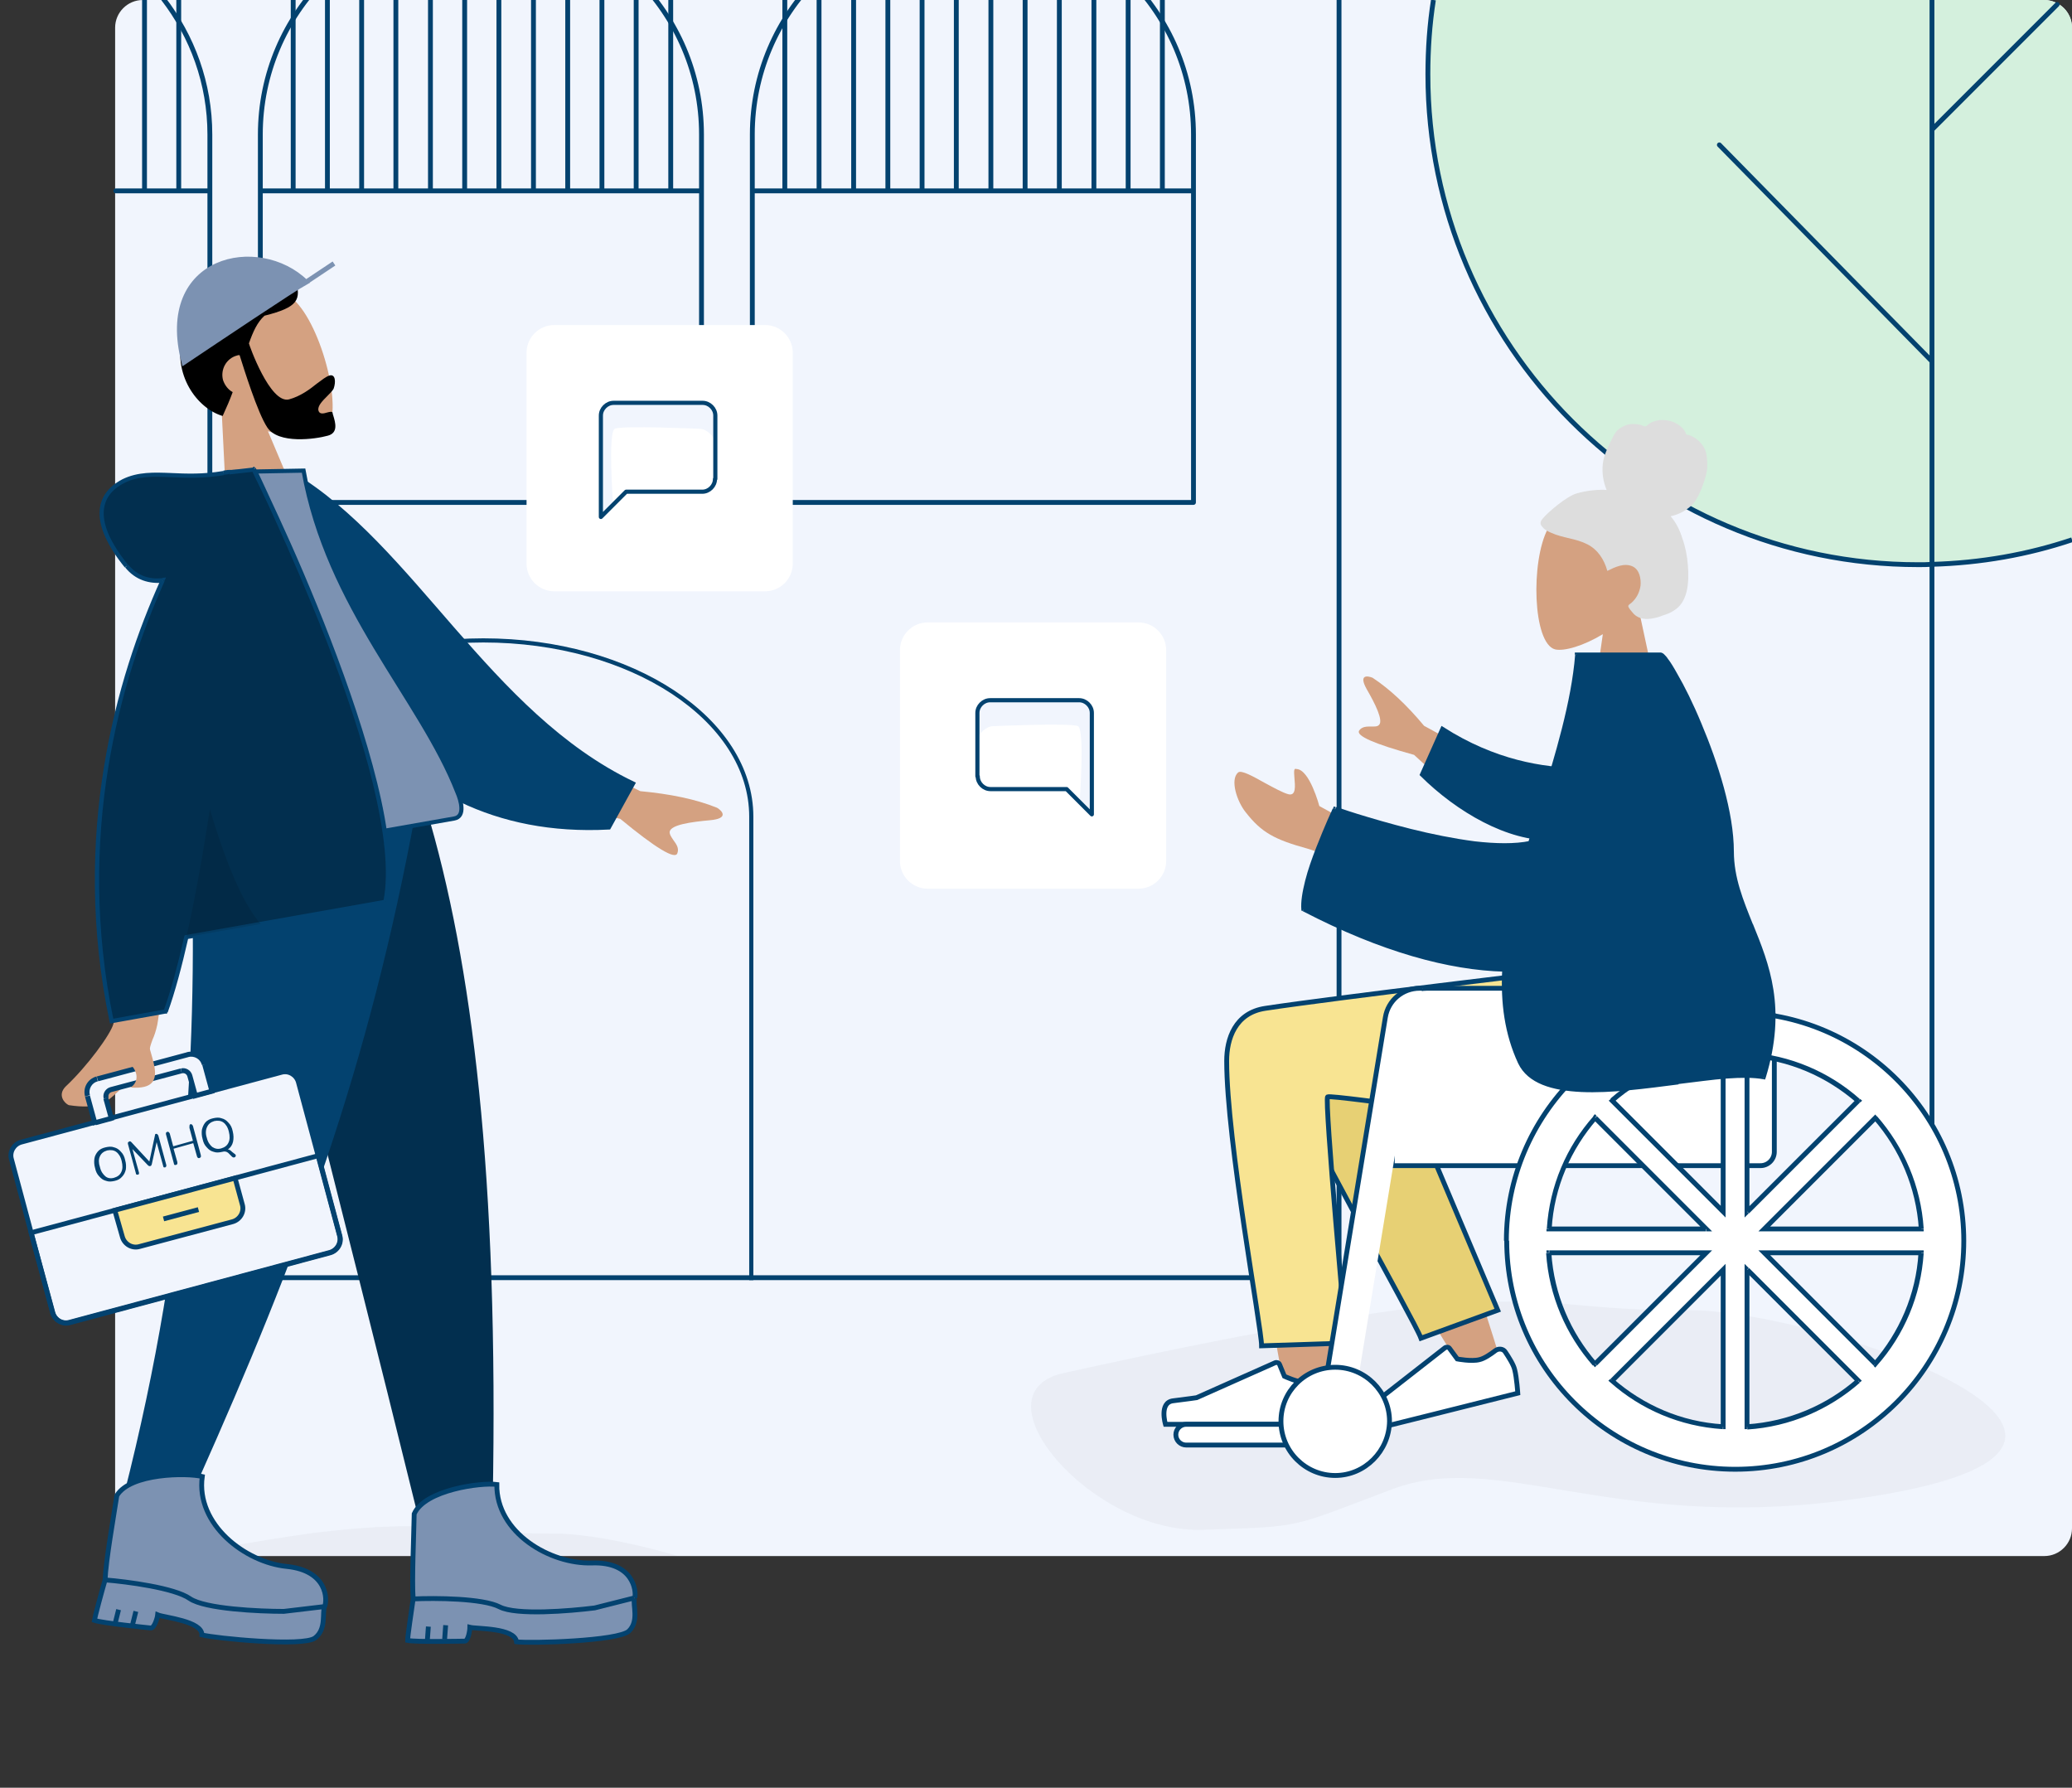 <?xml version="1.0" encoding="utf-8"?>
<!-- Generator: Adobe Illustrator 25.3.1, SVG Export Plug-In . SVG Version: 6.00 Build 0)  -->
<svg version="1.1" id="Calque_1" xmlns="http://www.w3.org/2000/svg" xmlns:xlink="http://www.w3.org/1999/xlink" x="0px" y="0px"
	 viewBox="0 0 599.3 517" style="enable-background:new 0 0 599.3 517;" xml:space="preserve">
<rect x="0" y="0" width="599.3" height="517" fill="#333333" stroke="none"/>
<style type="text/css">
	.st0{fill:#F1F5FD;}
	.st1{fill:#D4F0DD;}
	.st2{fill:#3A3A3A;fill-opacity:4.000000e-02;}
	.st3{fill:none;stroke:#03426F;stroke-width:1.2;stroke-miterlimit:10;}
	.st4{fill:none;stroke:#03426F;stroke-width:1.4;stroke-miterlimit:10;}
	.st5{fill:none;stroke:#03426F;stroke-width:1.4;stroke-linecap:round;stroke-linejoin:round;}
	.st6{fill:none;stroke:#03426F;stroke-width:1.4;}
	.st7{fill-rule:evenodd;clip-rule:evenodd;fill:#D4A181;}
	.st8{fill-rule:evenodd;clip-rule:evenodd;fill:#E7D074;stroke:#03426F;stroke-width:1.4;}
	.st9{fill-rule:evenodd;clip-rule:evenodd;fill:#F8E492;stroke:#03426F;stroke-width:1.4;}
	.st10{fill-rule:evenodd;clip-rule:evenodd;fill:#FFFFFF;stroke:#03426F;stroke-width:1.4;}
	.st11{fill:#FFFFFF;stroke:#03426F;stroke-width:1.4;}
	.st12{fill-rule:evenodd;clip-rule:evenodd;fill:#FFFFFF;}
	.st13{fill:#03426F;}
	.st14{fill-rule:evenodd;clip-rule:evenodd;fill:#03426F;stroke:#03426F;stroke-width:1.2;}
	.st15{fill-rule:evenodd;clip-rule:evenodd;fill:#03426F;}
	.st16{fill:#FFFFFF;}
	.st17{fill:none;stroke:#03426F;stroke-width:1.2;stroke-linecap:round;stroke-linejoin:round;}
	.st18{fill-rule:evenodd;clip-rule:evenodd;}
	.st19{fill:#7C92B2;}
	.st20{fill:none;stroke:#7C92B2;stroke-width:1.4;}
	.st21{fill-rule:evenodd;clip-rule:evenodd;fill:#997659;}
	.st22{fill-rule:evenodd;clip-rule:evenodd;fill:#DAB798;}
	.st23{fill-rule:evenodd;clip-rule:evenodd;fill:#022F4F;}
	.st24{fill:#F1F5FD;stroke:#03426F;stroke-width:1.4;}
	.st25{fill:#F8E492;stroke:#03426F;stroke-width:1.4;}
	.st26{fill-rule:evenodd;clip-rule:evenodd;fill:#F1F5FD;}
	.st27{fill-rule:evenodd;clip-rule:evenodd;fill:#7C92B2;stroke:#03426F;stroke-width:1.2;}
	.st28{fill-rule:evenodd;clip-rule:evenodd;fill-opacity:0.1;}
	.st29{fill-rule:evenodd;clip-rule:evenodd;fill:#DDDDDD;}
</style>
<path class="st0" d="M41.3,0h550c4.4,0,8,3.6,8,8v434c0,4.4-3.6,8-8,8h-550c-4.4,0-8-3.6-8-8V8C33.3,3.6,36.9,0,41.3,0z"/>
<path class="st1" d="M595.2,1.1c-1.2-0.7-2.5-1.1-3.9-1.1h-32.5H414.6c-1.1,7-1.6,14.2-1.6,21.5c0,78.3,63.5,141.8,141.8,141.8
	c1.3,0,2.7,0,4-0.1c14.1-0.4,27.7-2.8,40.5-7.1V8C599.3,5,597.7,2.4,595.2,1.1z"/>
<path class="st2" d="M488.4,378.9c-37.9,0.2-37.9-5.6-83.3-0.2c-42.4,5.9-88.6,16.5-97.1,18.3c-27.2,5.6,7.7,46.6,40,45.4
	c28.9-1,24.2-0.2,54.6-11.7c30.5-11.6,62.8,11.9,130.2,3.3C645.3,419.5,526.3,378.7,488.4,378.9z"/>
<path class="st3" d="M62.3,370.2v-134c0-28.2,34.7-51,77.5-51s77.5,22.8,77.5,51v134"/>
<path class="st4" d="M20.7,369.5h366.6V-0.9"/>
<g>
	<path class="st5" d="M41.8,55V-0.9"/>
	<path class="st5" d="M51.7,55V-0.9"/>
</g>
<path class="st5" d="M60.7,55.2V38.9c0-14.8-5.1-28.4-13.5-39.3 M60.7,55.2v90.1H40.4 M60.7,55.2H33.5"/>
<g>
	<path class="st5" d="M84.8,55v-66.5"/>
	<path class="st5" d="M94.7,55V-49.2"/>
	<path class="st5" d="M104.6,55V-49.2"/>
	<path class="st5" d="M114.5,55V-49.2"/>
	<path class="st5" d="M124.5,55V-49.2"/>
	<path class="st5" d="M134.4,55V-49.2"/>
	<path class="st5" d="M144.3,55V-49.2"/>
	<path class="st5" d="M154.3,55V-49.2"/>
	<path class="st5" d="M164.2,55V-49.2"/>
	<path class="st5" d="M174.1,55V-49.2"/>
	<path class="st5" d="M184,55V-49.2"/>
	<path class="st5" d="M194,55V-49.2"/>
</g>
<path class="st5" d="M202.9,55.2V38.9c0-35.2-28.6-63.8-63.8-63.8l0,0c-35.2,0-63.8,28.6-63.8,63.8v16.4 M202.9,55.2v90.1H75.3V55.2
	 M202.9,55.2H75.3"/>
<g>
	<path class="st5" d="M227,55v-66.5"/>
	<path class="st5" d="M236.9,55V-49.2"/>
	<path class="st5" d="M246.9,55V-49.2"/>
	<path class="st5" d="M256.8,55V-49.2"/>
	<path class="st5" d="M266.7,55V-49.2"/>
	<path class="st5" d="M276.6,55V-49.2"/>
	<path class="st5" d="M286.6,55V-49.2"/>
	<path class="st5" d="M296.5,55V-49.2"/>
	<path class="st5" d="M306.4,55V-49.2"/>
	<path class="st5" d="M316.4,55V-49.2"/>
	<path class="st5" d="M326.3,55V-49.2"/>
	<path class="st5" d="M336.2,55V-49.2"/>
</g>
<path class="st5" d="M345.2,55.2V38.9c0-35.2-28.6-63.8-63.8-63.8l0,0c-35.2,0-63.8,28.6-63.8,63.8v16.4 M345.2,55.2v90.1H217.6
	V55.2 M345.2,55.2H217.6"/>
<path class="st5" d="M558.8-29.5v67 M558.8,389V104.5 M558.8,104.5l-61.5-62.6 M558.8,104.5v-67 M558.8,37.5L595,1.3"/>
<path class="st6" d="M414.6,0c-1.1,7-1.6,14.2-1.6,21.5c0,78.3,63.5,141.8,141.8,141.8c1.3,0,2.7,0,4-0.1
	c14.1-0.4,27.7-2.8,40.5-7.1"/>
<path class="st7" d="M463.6,183.4c-5.6,3.4-11.2,5-13.8,4.4c-6.5-1.7-7.1-25.5-2.1-34.9s31-13.5,32.3,5.1c0.5,6.5-2.3,12.2-6.3,16.9
	l7.2,33.5H460L463.6,183.4z"/>
<path class="st7" d="M385.1,345.5c1.6,17.7,0,55.7-0.9,66.7c-0.5,6.9-9.9,5.1-10.8-0.4c-0.1-0.9-0.8-4.2-1.7-9.1
	c-4.4-24-16-86.9-16-102.2c0-7,15.6-12.6,21.9-4.1c5.1-3.6,12.4-4.6,16.9,2.7c3.4,5.5,11.5,21.2,20.1,39.4
	c7.6,16,19.4,54.9,19.4,54.9l-10,4.6c0,0-24.7-39.8-40.3-67.6C384.1,335.1,384.6,340.2,385.1,345.5z"/>
<path class="st8" d="M433.2,378.9l-34.4-81.4c-8.2-13.2-31.3,2.7-28.5,10.4c6.4,17.4,38.8,73.9,40.7,79.1L433.2,378.9z"/>
<path class="st9" d="M354.8,306.8c0,23.1,10.1,77.3,10.1,82.4l24.5-0.8c0,0-6.4-70.7-5.4-71.2c1.5-0.7,61.9,8.4,80,9
	c26.1,1,36.9-15,37.8-45.4h-50.5c0,0-64.9,7.7-85.3,10.8C357.2,292.9,354.8,300.5,354.8,306.8z"/>
<path class="st10" d="M432.5,390.6c0.9-0.7,2.3-0.6,2.9,0.4c1,1.5,2.4,3.7,2.7,5.1c0.6,2.3,0.9,6.8,0.9,6.8
	c-2.6,0.7-47.6,11.9-47.6,11.9s-3.4-5.7,0.5-7.2s6.4-2.5,6.4-2.5l19.6-15.3c0.4-0.3,1.1-0.3,1.4,0.2l2.2,3c0,0,4.1,0.8,6.4,0.2
	C429.3,392.9,431.2,391.6,432.5,390.6z"/>
<path class="st10" d="M382.9,398.3c1.1-0.5,2.3,0,2.7,1.1c0.6,1.7,1.4,4.2,1.4,5.6c0,2.4-0.8,6.9-0.8,6.9c-2.7,0-49.1,0-49.1,0
	s-1.9-6.3,2.2-6.8s6.8-0.9,6.8-0.9l22.7-10.1c0.5-0.2,1.1,0,1.3,0.5l1.4,3.4c0,0,3.8,1.8,6.2,1.8C379.2,399.8,381.3,399,382.9,398.3
	z"/>
<path class="st11" d="M383.1,411.9h-40c-1.7,0-3,1.4-3,3l0,0c0,1.7,1.4,3,3,3h40c1.7,0,3-1.4,3-3l0,0
	C386.2,413.2,384.8,411.9,383.1,411.9z"/>
<path class="st11" d="M513.2,295.8c0-5.5-4.5-10-10-10h-90.5c-5.5,0-10,4.5-10,10v41.3h106.5c2.2,0,4-1.8,4-4V295.8z"/>
<path class="st12" d="M411.4,285.8h-0.8c-4.9,0-9.1,3.5-9.9,8.4l-18.9,115.1h9.3"/>
<path class="st6" d="M411.4,285.8h-0.8c-4.9,0-9.1,3.5-9.9,8.4l-18.9,115.1h9.3"/>
<path class="st10" d="M386.2,426.7c-8.6,0-15.7-7-15.7-15.7c0-8.6,7-15.6,15.7-15.6c8.6,0,15.7,7,15.7,15.6
	C401.8,419.6,394.8,426.7,386.2,426.7z"/>
<path class="st12" d="M435.7,358.8c0,36.5,29.6,66.1,66.1,66.1s66.1-29.6,66.1-66.1s-29.6-66.1-66.1-66.1
	C465.3,292.8,435.7,322.3,435.7,358.8z M493.5,355.4h-45.4c0.8-12.3,5.7-23.4,13.3-32.1L493.5,355.4z M461.3,394.4
	c-7.6-8.7-12.5-19.8-13.3-32.1h45.4L461.3,394.4z M466.3,399.3l32.1-32.1v45.4C486.1,411.9,474.9,407,466.3,399.3z M505.3,350.4V305
	c12.3,0.8,23.4,5.7,32.1,13.3L505.3,350.4z M542.4,323.3l-32.1,32.1h45.4C554.9,343.1,550,331.9,542.4,323.3z M555.7,362.3h-45.4
	l32.1,32.1C550,385.7,554.9,374.6,555.7,362.3z M466.3,318.3c8.7-7.6,19.8-12.5,32.1-13.3v45.4L466.3,318.3z M537.5,399.3
	c-8.7,7.6-19.8,12.5-32.1,13.3v-45.4L537.5,399.3z"/>
<path class="st13" d="M448,355.4v0.7h-0.7v-0.7H448z M493.5,355.4l0.5-0.5l1.2,1.2h-1.7V355.4z M461.3,323.3l-0.5-0.5l0.5-0.6
	l0.5,0.5L461.3,323.3z M448,362.3h-0.7v-0.7h0.7V362.3z M461.3,394.4l0.5,0.5l-0.5,0.5l-0.5-0.6L461.3,394.4z M493.5,362.3v-0.7h1.7
	l-1.2,1.2L493.5,362.3z M466.3,399.3l-0.5,0.5l-0.6-0.5l0.5-0.5L466.3,399.3z M498.4,367.2l-0.5-0.5l1.2-1.2v1.7H498.4z
	 M498.4,412.6h0.7v0.7h-0.7V412.6z M505.3,350.4l0.5,0.5l-1.2,1.2v-1.7H505.3z M505.3,305h-0.7v-0.7h0.7V305z M537.5,318.3l0.5-0.5
	l0.6,0.5l-0.5,0.5L537.5,318.3z M510.3,355.4v0.7h-1.7l1.2-1.2L510.3,355.4z M542.4,323.3l-0.5-0.5l0.5-0.5l0.5,0.6L542.4,323.3z
	 M555.7,355.4h0.7v0.7h-0.7V355.4z M510.3,362.3l-0.5,0.5l-1.2-1.2h1.7V362.3z M555.7,362.3v-0.7h0.7v0.7H555.7z M542.4,394.4
	l0.5,0.5l-0.5,0.6l-0.5-0.5L542.4,394.4z M498.4,305v-0.7h0.7v0.7H498.4z M466.3,318.3l-0.5,0.5l-0.5-0.5l0.6-0.5L466.3,318.3z
	 M498.4,350.4h0.7v1.7l-1.2-1.2L498.4,350.4z M505.3,412.6v0.7h-0.7v-0.7H505.3z M537.5,399.3l0.5-0.5l0.5,0.5l-0.6,0.5L537.5,399.3
	z M505.3,367.2h-0.7v-1.7l1.2,1.2L505.3,367.2z M501.9,425.6c-36.9,0-66.8-29.9-66.8-66.8h1.4c0,36.1,29.3,65.4,65.4,65.4
	L501.9,425.6L501.9,425.6z M568.7,358.8c0,36.9-29.9,66.8-66.8,66.8v-1.4c36.1,0,65.4-29.3,65.4-65.4H568.7z M501.9,292.1
	c36.9,0,66.8,29.9,66.8,66.8h-1.4c0-36.1-29.3-65.4-65.4-65.4V292.1z M435,358.8c0-36.9,29.9-66.8,66.8-66.8v1.4
	c-36.1,0-65.4,29.3-65.4,65.4H435z M448,354.7h45.4v1.4H448V354.7L448,354.7z M461.9,323.7c-7.5,8.6-12.4,19.6-13.1,31.7l-1.4-0.1
	c0.8-12.4,5.7-23.7,13.5-32.5L461.9,323.7z M493,355.9l-32.1-32.1l1-1l32.1,32.1L493,355.9z M448.7,362.3
	c0.8,12.1,5.6,23.1,13.1,31.7l-1.1,0.9c-7.7-8.8-12.7-20.1-13.5-32.5L448.7,362.3z M493.5,363h-45.4v-1.4h45.4V363z M494,362.8
	l-32.1,32.1l-1-1l32.1-32.1L494,362.8z M465.8,398.8l32.1-32.1l1,1l-32.1,32.1L465.8,398.8z M497.7,412.6v-45.4h1.4v45.4H497.7z
	 M466.7,398.8c8.6,7.5,19.6,12.4,31.7,13.1l-0.1,1.4c-12.4-0.8-23.7-5.7-32.5-13.5L466.7,398.8z M504.6,350.4V305h1.4v45.4H504.6z
	 M505.4,304.3c12.4,0.8,23.7,5.7,32.5,13.5l-0.9,1.1c-8.6-7.5-19.6-12.4-31.7-13.1L505.4,304.3z M538,318.8l-32.1,32.1l-1-1
	l32.1-32.1L538,318.8z M509.8,354.9l32.1-32.1l1,1l-32.1,32.1L509.8,354.9z M555.7,356.1h-45.4v-1.4h45.4V356.1z M542.9,322.8
	c7.7,8.8,12.7,20.1,13.5,32.5l-1.4,0.1c-0.8-12.1-5.6-23.1-13.1-31.7L542.9,322.8z M510.3,361.6h45.4v1.4h-45.4L510.3,361.6
	L510.3,361.6z M541.9,394.9l-32.1-32.1l1-1l32.1,32.1L541.9,394.9z M556.4,362.4c-0.8,12.4-5.7,23.7-13.5,32.5l-1.1-0.9
	c7.5-8.6,12.4-19.6,13.1-31.7L556.4,362.4z M498.4,305.7c-12.1,0.8-23.1,5.6-31.7,13.1l-0.9-1.1c8.8-7.7,20.1-12.7,32.5-13.5
	L498.4,305.7z M497.7,350.4V305h1.4v45.4H497.7z M466.8,317.8l32.1,32.1l-1,1l-32.1-32.1L466.8,317.8z M505.3,411.9
	c12.1-0.8,23.1-5.6,31.7-13.1l0.9,1.1c-8.8,7.7-20.1,12.7-32.5,13.5L505.3,411.9z M506,367.2v45.4h-1.4v-45.4H506z M537,399.8
	l-32.1-32.1l1-1l32.1,32.1L537,399.8z"/>
<path class="st7" d="M411.9,209.9l30.2,16.5l-11.2,12L409,218.3c-11.6-3.2-16.8-5.5-15.9-7c0.8-1.2,2.2-1.2,3.4-1.2
	c1,0,1.9,0.1,2.4-0.5c1.2-1.3-1.1-6-3.6-10.3c-2.4-4.3,0.2-3.9,1.7-3.3C402,199.3,406.9,203.9,411.9,209.9z M381.6,233.1l13.3,7.3
	l-0.8,13.3c0,0-8.6-6.2-16-8.3c-9.4-2.6-13.2-4.6-17.8-10.5c-2.5-3.1-4.6-9.4-2.2-11.5c0.9-0.8,4.3,1.1,7.7,3
	c2.6,1.4,5.3,2.9,6.9,3.3c2.2,0.5,1.9-2.4,1.7-4.7c-0.1-1.6-0.3-3,0.6-2.6C378.8,222.5,381.6,233.1,381.6,233.1z"/>
<path class="st14" d="M456.9,222.7c-10.6-0.1-24.7-2.3-39.7-11.9l-5.9,13.2c10.4,10.3,25,18.8,37.7,18.4
	C459,242.1,464.1,230,456.9,222.7z"/>
<path class="st15" d="M485.4,313c10.1-1.3,19.3-2.5,24.8-1.4c6.1-19.9,1-32.5-3.7-44.1c-2.8-7-5.5-13.6-5.5-21.3
	c0-22.4-18-56.9-20.7-56.9h-0.8h-21h-2.4c-1.1,13.9-5.7,28.9-10.3,44c-1.1,3.5-2.2,7.1-3.2,10.6c-17.5,4-56.5-9.9-56.5-9.9
	s-9.8,20.3-9.1,29c22.7,11.8,42.1,17.1,58.1,17.5c-0.5,9.5,0.6,18.5,4.5,26.8C444.9,318.3,466.6,315.4,485.4,313z"/>
<path class="st13" d="M510.1,311.5l0.6,0.2l-0.2,0.5l-0.5-0.1L510.1,311.5z M485.4,313l-0.1-0.6L485.4,313z M506.5,267.5l-0.6,0.2
	L506.5,267.5z M500.9,246.2h0.6H500.9z M456.1,189.3h-0.6v-0.6h0.6V189.3z M445.8,233.3l0.6,0.2l0,0L445.8,233.3z M442.6,243.8
	l0.6,0.2l-0.1,0.3l-0.3,0.1L442.6,243.8z M386.1,234l-0.5-0.3l0.2-0.5l0.5,0.2L386.1,234z M377,263l-0.3,0.5l-0.3-0.2V263H377z
	 M435.1,280.4v-0.6h0.6v0.6H435.1z M439.7,307.2l0.5-0.3L439.7,307.2z M510,312.1c-2.7-0.5-6.3-0.5-10.5-0.2s-9,1-14.1,1.6l-0.2-1.2
	c5-0.7,9.9-1.3,14.1-1.6c4.3-0.3,8-0.4,10.8,0.2L510,312.1z M507,267.2c4.7,11.6,9.9,24.3,3.7,44.5l-1.1-0.4
	c6.1-19.7,1-32.1-3.7-43.7L507,267.2z M501.5,246.2c0,7.6,2.7,14.1,5.5,21.1l-1.1,0.5c-2.8-7-5.6-13.7-5.6-21.5L501.5,246.2z
	 M480.3,188.7c0.2,0,0.4,0.1,0.6,0.2c0.2,0.1,0.3,0.2,0.5,0.4c0.3,0.3,0.7,0.7,1,1.2c0.8,1,1.7,2.5,2.7,4.3c2.1,3.6,4.6,8.6,7,14.4
	c4.8,11.4,9.4,25.7,9.4,37.1h-1.2c0-11.1-4.5-25.2-9.3-36.6c-2.4-5.7-4.9-10.7-6.9-14.2c-1-1.8-1.9-3.2-2.7-4.1
	c-0.4-0.5-0.7-0.8-0.9-1.1c-0.1-0.1-0.2-0.2-0.3-0.2s-0.1,0,0,0L480.3,188.7L480.3,188.7L480.3,188.7z M479.5,188.7h0.8v1.2h-0.8
	V188.7z M479.5,189.9h-21v-1.2h21V189.9z M456.1,188.7h2.4v1.2h-2.4V188.7z M445.3,233.1c4.6-15.1,9.2-30.1,10.3-43.8l1.2,0.1
	c-1.1,13.9-5.7,29-10.3,44.1L445.3,233.1z M442,243.7c1-3.5,2.1-7.1,3.2-10.6l1.1,0.4c-1.1,3.5-2.2,7.1-3.2,10.6L442,243.7z
	 M442.8,244.4c-4.5,1-10.3,0.9-16.4,0.1c-6.2-0.7-12.7-2.1-18.7-3.6s-11.4-3.1-15.3-4.3c-2-0.6-3.6-1.1-4.7-1.5
	c-0.6-0.2-1-0.3-1.3-0.4c-0.1-0.1-0.3-0.1-0.3-0.1H386l0,0l0,0l0,0c0,0,0,0,0.2-0.6s0.2-0.6,0.2-0.6l0,0l0,0l0,0c0,0,0,0,0.1,0
	s0.2,0.1,0.3,0.1c0.3,0.1,0.7,0.2,1.3,0.4c1.1,0.4,2.7,0.9,4.6,1.5c3.9,1.2,9.3,2.8,15.3,4.3s12.4,2.8,18.5,3.6
	c6.1,0.7,11.7,0.8,16-0.1L442.8,244.4z M386.1,234c0.5,0.3,0.5,0.3,0.5,0.3l0,0l0,0l0,0l0,0c0,0,0,0.1-0.1,0.2
	c-0.1,0.2-0.2,0.4-0.3,0.7c-0.3,0.6-0.6,1.4-1.1,2.4c-0.9,2-2.1,4.8-3.3,7.9c-1.2,3.1-2.3,6.4-3.1,9.5c-0.8,3.1-1.3,5.9-1.1,8
	l-1.2,0.1c-0.2-2.3,0.3-5.2,1.1-8.4c0.8-3.2,2-6.5,3.2-9.6s2.4-5.9,3.3-8c0.5-1,0.8-1.9,1.1-2.4c0.1-0.3,0.2-0.5,0.3-0.7
	c0-0.1,0.1-0.1,0.1-0.2l0,0l0,0l0,0l0,0C385.5,233.8,385.6,233.7,386.1,234z M377.3,262.4c22.6,11.8,42,17,57.9,17.4v1.2
	c-16.1-0.4-35.7-5.7-58.4-17.5L377.3,262.4z M439.1,307.5c-3.9-8.4-5.1-17.5-4.6-27.1l1.2,0.1c-0.5,9.4,0.6,18.4,4.5,26.5
	L439.1,307.5z M485.5,313.6c-9.4,1.2-19.6,2.6-28.1,2.2c-8.4-0.4-15.5-2.4-18.3-8.3l1.1-0.5c2.4,5.2,8.8,7.2,17.2,7.6
	s18.4-0.9,27.9-2.2L485.5,313.6z"/>
<path class="st2" d="M160.2,443.5c-31.6,0.1-31.5-4.7-69.4-0.2C55.5,448.2,17,457.1,10,458.5c-22.7,4.7,6.4,39,33.4,38.1
	c24.1-0.8,20.1-0.1,45.5-9.8s52.3,10,108.4,2.8C291,477.6,191.8,443.4,160.2,443.5z"/>
<g>
	<path class="st16" d="M329.3,180h-61c-4.4,0-8,3.6-8,8v61c0,4.4,3.6,8,8,8h61c4.4,0,8-3.6,8-8v-61C337.3,183.6,333.7,180,329.3,180
		z"/>
</g>
<path class="st0" d="M287.3,210c-2,0-4,2-4.5,3.5c-1-7.5,1.5-11,2.5-11h26.5c2,0,3.5,1.3,4,2v31l-3.5-4c0,0,1.5-20.5-0.5-21.5
	S287.3,210,287.3,210z"/>
<path class="st17" d="M282.8,224.5c0,1,0.4,1.9,1.1,2.6c0.7,0.7,1.6,1.1,2.6,1.1h22l7.3,7.3v-29.3c0-1-0.4-1.9-1.1-2.6
	c-0.7-0.7-1.6-1.1-2.6-1.1h-25.7c-1,0-1.9,0.4-2.6,1.1c-0.7,0.7-1.1,1.6-1.1,2.6v18.3L282.8,224.5L282.8,224.5z"/>
<g>
	<path class="st16" d="M160.3,94h61c4.4,0,8,3.6,8,8v61c0,4.4-3.6,8-8,8h-61c-4.4,0-8-3.6-8-8v-61C152.3,97.6,155.9,94,160.3,94z"/>
</g>
<path class="st0" d="M202.3,124c2,0,4,2,4.5,3.5c1-7.5-1.5-11-2.5-11h-26.5c-2,0-3.5,1.3-4,2v31l3.5-4c0,0-1.5-20.5,0.5-21.5
	S202.3,124,202.3,124z"/>
<path class="st17" d="M206.8,138.5c0,1-0.4,1.9-1.1,2.6c-0.7,0.7-1.6,1.1-2.6,1.1h-22l-7.3,7.3v-29.3c0-1,0.4-1.9,1.1-2.6
	c0.7-0.7,1.6-1.1,2.6-1.1h25.7c1,0,1.9,0.4,2.6,1.1s1.1,1.6,1.1,2.6v18.3L206.8,138.5L206.8,138.5z"/>
<path class="st7" d="M77.5,124.7c7,2,13.4,2.2,16,0.7c6.5-3.7,0.3-29.4-7.8-38s-37.1-5.6-33.2,14.8c1.4,7.1,5.9,12.5,11.6,16.3
	l1.9,38l22.4-6L77.5,124.7z"/>
<path class="st18" d="M72,99.3c1.2-3.4,2.4-6.1,4.5-8c9.9-2.5,10.6-4.6,9-10.5c-1.9-0.7-8-1.1-14.5,0c-3.5-0.1-7.2,1.1-10.5,3.6
	c-4.2,2.5-7.3,6.3-7.6,11.9c-3.3,12.2,4.3,21.9,11.5,24c1.1-2.4,2.1-4.7,2.9-6.9c-1.3-0.7-2.3-2-2.8-3.5c-0.8-3.1,1-6.3,4.1-7.1
	c0.2-0.1,0.5-0.1,0.7-0.1c1.2,3.8,5.2,16.7,8,20.9c3.2,4.9,13.9,3.4,17.5,2.4c3.1-0.8,2.2-3.8,1.6-5.8c-0.1-0.3-0.2-0.6-0.2-0.8
	c-0.1-0.5-0.8-0.3-1.6-0.1c-1,0.3-2.2,0.6-2.5-0.6c-0.3-1.3,1.2-2.8,2.5-4.1c0.8-0.8,1.6-1.6,1.9-2.2c0.7-2,0.5-4.3-1.2-3.8
	c-1,0.3-2.1,1.2-3.6,2.3c-2.1,1.7-4.8,3.7-8.1,4.6C78.1,116.9,72,99.6,72,99.3z"/>
<path class="st19" d="M53.1,104.8c10.3-7,31.9-21.4,35.3-23.2C74.9,68.3,45.3,74.3,53.1,104.8z"/>
<path class="st20" d="M88.5,81.6c-3.5,1.9-25,16.3-35.3,23.2C45.3,74.3,74.9,68.3,88.5,81.6z M88.5,81.6l8.1-5.4"/>
<path class="st21" d="M71,233.8l35.4,121.8l16.7,91.5h16.7l-16.7-213.3H71z"/>
<path class="st22" d="M55.1,233.8c2.5,63.3,1.5,97.8,0.9,103.6s-3.7,44.3-25.1,111.7h17.4c28.3-64.7,38.2-103.2,41.5-111.7
	c3.2-8.5,12.8-43,26.9-103.6L55.1,233.8L55.1,233.8z"/>
<path class="st23" d="M70.3,233.8c9.2,41.9,27.4,110.3,50,202.2l22.2-1.4c1.8-94.3-5.9-156.4-19.2-200.7h-53V233.8z"/>
<path class="st15" d="M55,233.8c2.4,63.3,0.2,122.6-19.2,198.7l21.7-4.8c28.4-63.7,49-117.9,62.9-193.9L55,233.8L55,233.8z"/>
<path class="st19" d="M33.8,432.5c3.9-6.5,20.3-6.6,24.7-5.5c-1.9,13.9,12.5,24.8,24.4,26s11.8,9.7,11,11.6s0.6,6.6-2.8,9.2
	s-28.8,0.1-32.7-0.9c0-4-10.9-5-12.8-5.8c-0.1,1-1,3.9-2,3.8s-13.9-1.4-16.3-2.2c0.2-1.2,2.1-8.3,3.1-11.7
	C30.7,451.4,33,438.4,33.8,432.5z"/>
<path class="st6" d="M30.4,456.9c0.2-5.5,2.5-18.5,3.4-24.4c3.9-6.5,20.3-6.6,24.7-5.5c-1.9,13.9,12.5,24.8,24.4,26
	s11.8,9.7,11,11.6 M30.4,456.9c-1,3.4-2.9,10.5-3.1,11.7c2.4,0.8,15.4,2.1,16.3,2.2c1,0.1,1.9-2.8,2-3.8c1.9,0.8,12.9,1.8,12.8,5.8
	c3.9,1,29.3,3.5,32.7,0.9s2-7.3,2.8-9.2 M30.4,456.9c6.3,0.5,20.1,2.3,24.5,5.4c4.4,3,20,3.7,27.2,3.7l11.8-1.4"/>
<path class="st19" d="M119.8,437.8c3.1-7,19.4-9.1,23.9-8.5c-0.2,14,15.5,23.1,27.5,22.7s12.9,8.1,12.4,10.1s1.4,6.5-1.6,9.5
	s-28.5,3.7-32.5,3.1c-0.5-4-11.5-3.6-13.5-4.2c0,1-0.5,4-1.5,4s-14,0.3-16.5-0.2c0-1.2,1.1-8.5,1.6-12
	C119,456.9,119.7,443.8,119.8,437.8z"/>
<path class="st6" d="M119.5,462.4c-0.4-5.5,0.2-18.6,0.3-24.6c3.1-7,19.4-9.1,23.9-8.5c-0.2,14,15.5,23.1,27.5,22.7
	s12.9,8.1,12.4,10.1 M119.5,462.4c-0.5,3.5-1.6,10.8-1.6,12c2.5,0.5,15.5,0.2,16.5,0.2s1.5-3,1.5-4c2,0.5,13,0.1,13.5,4.2
	c4,0.5,29.5-0.2,32.5-3.1s1.1-7.5,1.6-9.5 M119.5,462.4c6.3-0.3,20.2-0.2,25,2.3s20.3,1.2,27.5,0.3l11.5-2.9"/>
<path class="st7" d="M185.2,228.8l-34.3-16.9l-3.8,17.8l32.3,7.1c10.3,8.5,15.8,11.8,16.5,10c0.6-1.5-0.3-2.7-1.1-3.8
	c-0.6-0.9-1.2-1.7-1.1-2.5c0.4-2,6.2-2.8,11.7-3.3s3.5-2.7,2-3.6C201.2,231.1,193.8,229.6,185.2,228.8z M32.8,296.1
	c1.8-6.1,1.6-62.9,1.6-62.9l19.9-3.4c0,0-8,62.6-8.8,66.5c-0.4,1.9-0.9,3.3-1.4,4.4c-0.9,2.5-1.5,4.1,0.4,6.9
	c-2.8,1.9-2.7,1.9-2.5,1.8c0.2,0,0.4-0.1-3.6,2.7c-1.8,1.3-3.1,2.5-4.3,3.6c-3.3,3.1-5.6,5.2-14.2,3.9c-1.2-0.5-3.4-2.9-0.9-5.4
	C25.3,308.3,32,299.1,32.8,296.1z"/>
<path class="st24" d="M3.3,335.2c-0.6-2.1,0.7-4.3,2.8-4.9l75.3-20.2c2.1-0.6,4.3,0.7,4.9,2.8l11.9,44.4c0.6,2.1-0.7,4.3-2.8,4.9
	l-75.3,20.2c-2.1,0.6-4.3-0.7-4.9-2.8L3.3,335.2z"/>
<path class="st13" d="M33.2,341.5c-0.9,0.2-1.7,0.3-2.5,0c-0.8-0.2-1.4-0.6-2-1.3c-0.6-0.6-1-1.4-1.2-2.4c-0.3-1-0.3-1.9-0.2-2.7
	c0.1-0.8,0.5-1.5,1-2.1s1.3-1,2.2-1.2c0.9-0.2,1.7-0.3,2.5,0c0.8,0.2,1.4,0.6,2,1.3c0.6,0.6,1,1.4,1.2,2.4c0.3,1,0.3,1.9,0.2,2.7
	c-0.2,0.8-0.5,1.5-1.1,2.1C34.8,340.9,34.1,341.3,33.2,341.5z M33,340.6c1-0.3,1.7-0.8,2.1-1.7c0.4-0.8,0.4-1.9,0.1-3.1
	c-0.3-1.3-0.9-2.2-1.6-2.7s-1.6-0.6-2.6-0.4c-1,0.3-1.7,0.8-2.1,1.7c-0.4,0.8-0.4,1.9,0,3.1c0.3,1.3,0.9,2.1,1.6,2.7
	C31.1,340.7,32,340.9,33,340.6z M45.1,327.9c0.2,0,0.3,0,0.4,0.1s0.2,0.2,0.3,0.4l2.3,8.5c0,0.2,0,0.3,0,0.4
	c-0.1,0.1-0.2,0.2-0.3,0.3c-0.2,0-0.3,0-0.4,0c-0.1-0.1-0.2-0.2-0.2-0.4l-1.9-6.9l-1.4,6.4c-0.1,0.3-0.2,0.5-0.4,0.5
	c-0.2,0.1-0.5,0-0.7-0.2l-4.5-4.7l1.9,6.8c0,0.2,0,0.3,0,0.4c-0.1,0.1-0.2,0.2-0.3,0.2c-0.2,0-0.3,0-0.4,0c-0.1-0.1-0.2-0.2-0.2-0.4
	l-2.3-8.5c0-0.2,0-0.3,0-0.4c0.1-0.1,0.2-0.2,0.4-0.3c0.2-0.1,0.4,0,0.6,0.2l5.2,5.6l1.6-7.5c0-0.2,0.1-0.3,0.1-0.4
	C44.9,328,45,327.9,45.1,327.9z M55.1,325.1c0.2,0,0.3,0,0.4,0.1s0.2,0.2,0.3,0.4l2.3,8.5c0,0.2,0,0.3,0,0.5
	c-0.1,0.1-0.2,0.2-0.4,0.3c-0.2,0-0.3,0-0.4,0c-0.1-0.1-0.2-0.2-0.3-0.4l-1.1-3.9l-5.7,1.6l1.1,3.9c0,0.2,0,0.3,0,0.5
	c-0.1,0.1-0.2,0.2-0.4,0.3c-0.2,0-0.3,0-0.4,0c-0.1-0.1-0.2-0.2-0.2-0.4L48,328c0-0.2,0-0.3,0-0.4c0.1-0.1,0.2-0.2,0.4-0.3
	c0.2,0,0.3,0,0.4,0.1s0.2,0.2,0.3,0.4l1,3.7l5.7-1.6l-1-3.7c0-0.2,0-0.3,0-0.4C54.8,325.3,54.9,325.2,55.1,325.1z M68,333.8
	c0.1,0.1,0.2,0.2,0.2,0.3c0,0.1,0,0.2-0.1,0.4c-0.1,0.1-0.2,0.2-0.3,0.2c-0.2,0.1-0.5,0-0.7-0.2l-1.1-1.1c-0.5-0.4-1-0.5-1.7-0.3
	c-0.9,0.2-1.7,0.3-2.5,0c-0.8-0.2-1.4-0.6-2-1.3c-0.6-0.6-1-1.4-1.2-2.4c-0.3-1-0.3-1.9-0.2-2.7c0.2-0.8,0.5-1.5,1-2.1
	s1.3-1,2.2-1.2s1.7-0.3,2.5,0c0.8,0.2,1.4,0.6,2,1.3c0.6,0.6,1,1.4,1.2,2.4c0.3,1.2,0.3,2.2,0.1,3.1c-0.2,0.9-0.7,1.7-1.5,2.2
	c0.2,0,0.4,0.1,0.6,0.2s0.4,0.3,0.6,0.5L68,333.8z M59.8,329c0.3,1.3,0.9,2.1,1.6,2.7c0.8,0.5,1.6,0.7,2.6,0.4
	c1-0.3,1.7-0.8,2.1-1.7c0.4-0.8,0.4-1.9,0.1-3.1c-0.3-1.3-0.9-2.2-1.6-2.7S63,324,62,324.2c-1,0.3-1.7,0.8-2.1,1.7
	C59.5,326.7,59.4,327.8,59.8,329z"/>
<path class="st6" d="M9,356.5l83.1-22.3l6.2,23.2c0.6,2.1-0.7,4.3-2.8,4.9l-75.3,20.2c-2.1,0.6-4.3-0.7-4.9-2.8L9,356.5z"/>
<path class="st25" d="M33.2,350l34.8-9.3l2.1,7.7c0.6,2.1-0.7,4.3-2.8,4.9l-27,7.2c-2.1,0.6-4.3-0.7-4.9-2.8L33.2,350z"/>
<path class="st6" d="M47.3,352.5l10.1-2.7"/>
<path class="st26" d="M28.2,312c-2.1,0.6-3.4,2.8-2.8,4.9l2.1,7.7l4.8-1.3l-1.6-5.8c-0.3-1.1,0.3-2.2,1.4-2.4l20.3-5.4
	c1.1-0.3,2.2,0.3,2.4,1.4l1.6,5.8l4.8-1.3l-2.1-7.7c-0.6-2.1-2.8-3.4-4.9-2.8L28.2,312z"/>
<path class="st13" d="M25.3,316.9l0.7-0.2L25.3,316.9z M28.2,312l0.2,0.7L28.2,312z M27.4,324.6l-0.7,0.2l0.2,0.7l0.7-0.2
	L27.4,324.6z M32.2,323.4l0.2,0.7l0.7-0.2l-0.2-0.7L32.2,323.4z M30.7,317.6l-0.7,0.2L30.7,317.6z M32.1,315.1l-0.2-0.7L32.1,315.1z
	 M52.4,309.7l0.2,0.7L52.4,309.7z M54.8,311.1l-0.7,0.2L54.8,311.1z M56.4,316.9l-0.7,0.2l0.2,0.7l0.7-0.2L56.4,316.9z M61.2,315.6
	l0.2,0.7l0.7-0.2l-0.2-0.7L61.2,315.6z M54.3,305l-0.2-0.7L54.3,305z M26,316.7c-0.5-1.8,0.6-3.6,2.3-4l-0.4-1.4
	c-2.5,0.7-4,3.2-3.3,5.8L26,316.7z M28.1,324.5l-2.1-7.7l-1.4,0.4l2.1,7.7L28.1,324.5z M32.1,322.7l-4.8,1.3l0.4,1.4l4.8-1.3
	L32.1,322.7z M32.9,323.2l-1.6-5.8l-1.4,0.4l1.6,5.8L32.9,323.2z M31.4,317.4c-0.2-0.7,0.2-1.4,0.9-1.6l-0.4-1.4
	c-1.4,0.4-2.3,1.9-1.9,3.3L31.4,317.4z M32.3,315.8l20.3-5.4l-0.4-1.4l-20.3,5.4L32.3,315.8z M52.6,310.4c0.7-0.2,1.4,0.2,1.6,0.9
	l1.4-0.4c-0.4-1.4-1.9-2.3-3.3-1.9L52.6,310.4z M54.2,311.3l1.6,5.8l1.4-0.4l-1.6-5.8L54.2,311.3z M61,314.9l-4.8,1.3l0.4,1.4
	l4.8-1.3L61,314.9z M58.5,308l2.1,7.7l1.4-0.4l-2.1-7.7L58.5,308z M54.4,305.7c1.8-0.5,3.6,0.6,4,2.3l1.4-0.4
	c-0.7-2.5-3.2-4-5.8-3.3L54.4,305.7z M28.4,312.7l26.1-7l-0.4-1.4l-26.1,7L28.4,312.7z"/>
<path class="st14" d="M76.3,139.9l8-2.9c35.2,21,56.7,69.4,98.8,89.6l-7,12.7C109.7,242.8,82.7,183.9,76.3,139.9z"/>
<path class="st27" d="M58.6,249.5c0,0,49.5-8.7,72.8-12.8c3.3-0.6,1.9-5.3,0.9-7.6c-10.5-27-37.5-53.3-44.5-93l-21.6,0.4
	C53.9,167.4,53.9,202.8,58.6,249.5z"/>
<path class="st23" d="M47.1,167.8c-3.9,0.4-7.6-0.6-10.5-4.1c-10.1-12.5-8.7-20.6-0.9-24.5c4.3-2.2,8.7-2,14-1.8
	c4.3,0.2,9.2,0.4,15.1-0.6c0.6-0.1,1.1-0.2,1.6-0.2l7-0.8c0,0,45.2,90.8,38.1,125.1L53.9,271c-1.9,8.4-3.9,15.8-6,21.6l-15.6,2.7
	C21.1,241.4,34.3,196,47.1,167.8z"/>
<path class="st13" d="M47.1,167.8l0.5,0.2l0.4-1l-1,0.1L47.1,167.8z M36.6,163.7l0.5-0.4L36.6,163.7z M35.7,139.1l-0.3-0.5
	L35.7,139.1z M49.6,137.4v0.6V137.4z M66.3,136.6v0.6l0,0l0,0V136.6z M73.3,135.7l0.5-0.3l-0.2-0.4h-0.4L73.3,135.7z M111.5,260.8
	l0.1,0.6l0.4-0.1l0.1-0.4L111.5,260.8z M53.9,271l-0.1-0.6l-0.4,0.1l-0.1,0.4L53.9,271z M47.9,292.6l0.1,0.6l0.3-0.1l0.1-0.3
	L47.9,292.6z M32.3,295.3l-0.6,0.1l0.1,0.6l0.6-0.1L32.3,295.3z M47,167.2c-3.7,0.4-7.2-0.6-9.9-3.9l-0.9,0.8c3,3.7,7,4.8,11,4.4
	L47,167.2z M37,163.3c-5-6.2-7.1-11.2-7-15.1c0.1-3.8,2.2-6.6,5.9-8.5l-0.5-1.1c-4,2.1-6.5,5.2-6.6,9.6c-0.1,4.3,2.2,9.6,7.3,15.9
	L37,163.3z M35.9,139.7c4.1-2.1,8.4-1.9,13.7-1.7l0.1-1.2c-5.2-0.2-9.8-0.4-14.3,1.8L35.9,139.7z M49.6,138
	c4.3,0.2,9.3,0.4,15.2-0.6l-0.2-1.2c-5.8,1-10.7,0.8-15,0.6V138z M64.8,137.3c0.5-0.1,1-0.1,1.5-0.2v-1.2c-0.5,0-1.1,0.1-1.7,0.2
	L64.8,137.3z M66.4,137.2l7-0.8l-0.1-1.2l-7,0.8L66.4,137.2z M73.3,135.7c-0.5,0.3-0.5,0.3-0.5,0.3l0,0l0,0l0,0c0,0,0.1,0.1,0.1,0.2
	c0.1,0.2,0.2,0.4,0.4,0.8c0.3,0.7,0.8,1.7,1.4,2.9c1.2,2.5,3,6.2,5,10.7c4.1,9,9.5,21.4,14.8,34.9c5.2,13.5,10.2,28,13.4,41.3
	s4.7,25.3,3,33.7l1.2,0.2c1.8-8.7,0.3-20.9-3-34.3c-3.3-13.4-8.3-28-13.5-41.5S85,159,80.8,149.9c-2.1-4.5-3.8-8.2-5-10.8
	c-0.6-1.3-1.1-2.3-1.4-2.9c-0.2-0.3-0.3-0.6-0.4-0.8c0-0.1-0.1-0.2-0.1-0.2s0,0,0-0.1l0,0l0,0C73.9,135.5,73.9,135.5,73.3,135.7z
	 M111.4,260.2l-57.6,10.2l0.2,1.2l57.6-10.2L111.4,260.2z M48.5,292.8c2.1-5.8,4.1-13.3,6-21.7l-1.2-0.3c-1.9,8.4-3.9,15.8-6,21.6
	L48.5,292.8z M32.4,295.9l15.6-2.8l-0.2-1.2l-15.6,2.8L32.4,295.9z M46.5,167.6c-12.8,28.3-26.1,73.8-14.8,127.9l1.2-0.2
	c-11.2-53.8,2-99,14.7-127.2L46.5,167.6z"/>
<path class="st28" d="M53.9,271c2.5-11.1,4.8-23.9,6.8-37c4,13.4,9,26.7,14.7,33.2L53.9,271z"/>
<path class="st7" d="M31.4,299.5c-0.8,2.7-5.7,9.9-11.3,15.4c-2.2,2.2-1.1,2.4,0,2.8c2.8-4,2.7-5.8,8.9-10.1
	c6.8-4.8,13.8,3.4,8.8,6.9c13,1,3.8-10.9,4.9-16.2C41.9,295.9,34.8,296.1,31.4,299.5z"/>
<path class="st6" d="M34.3,465.5l-1,4"/>
<path class="st6" d="M123.9,470.4l-0.3,4.1"/>
<path class="st6" d="M39.3,466l-1,4"/>
<path class="st6" d="M128.9,470l-0.3,4.1"/>
<path class="st29" d="M456,142.7c2.9-0.9,7-1.2,8.7-1c-1-2.4-1.4-5-1.1-7.6c0.3-2.5,1.4-4.6,2.5-6.9c0.5-1,1-2.1,1.8-2.8
	c0.8-0.8,1.9-1.3,2.9-1.6c1.1-0.3,2.3-0.2,3.4,0c0.5,0.1,0.9,0.3,1.4,0.5c0.5,0.1,0.7-0.2,1.1-0.5c0.9-0.8,2.1-1.1,3.2-1.3
	c1.2-0.1,2.5,0,3.7,0.4c1.1,0.4,2.2,1,3.1,2c0.4,0.4,0.7,0.9,0.9,1.4c0.1,0.2,0.1,0.3,0.3,0.4s0.4,0.1,0.6,0.1
	c2,0.7,3.7,2.2,4.6,4.1c0.5,1.1,0.8,3.1,0.7,5.4c-0.1,2.2-2.1,8.1-4,10.3c-1.7,1.9-4.2,3.2-6.6,3.7c1.6,1.8,2.7,4.1,3.4,6.4
	c0.9,2.5,1.4,5.1,1.6,7.8c0.2,2.5,0.2,5.2-0.4,7.7c-0.6,2.3-1.7,4.2-3.7,5.4c-0.9,0.6-1.9,1-2.9,1.3c-1,0.4-1.9,0.7-3,0.9
	c-1.9,0.4-4.1,0.3-5.6-1.2c-0.5-0.6-1.1-1.2-1.5-1.9c-0.1-0.2-0.2-0.4-0.1-0.6c0.2-0.3,0.5-0.5,0.8-0.7c1.5-1.3,2.4-3,2.7-5
	c0.2-2-0.3-4.7-2.3-5.6c-2.4-1.1-5.1,0.2-7.3,1.3c-0.9-3.3-2.8-6.2-5.8-7.7c-3.3-1.7-7.1-1.8-10.4-3.3c-0.9-0.4-1.8-0.8-2.4-1.5
	c-0.3-0.3-0.6-0.7-0.7-1.1c-0.1-0.5,0.2-1,0.5-1.4C447.7,148.1,453.2,143.5,456,142.7z"/>
</svg>
